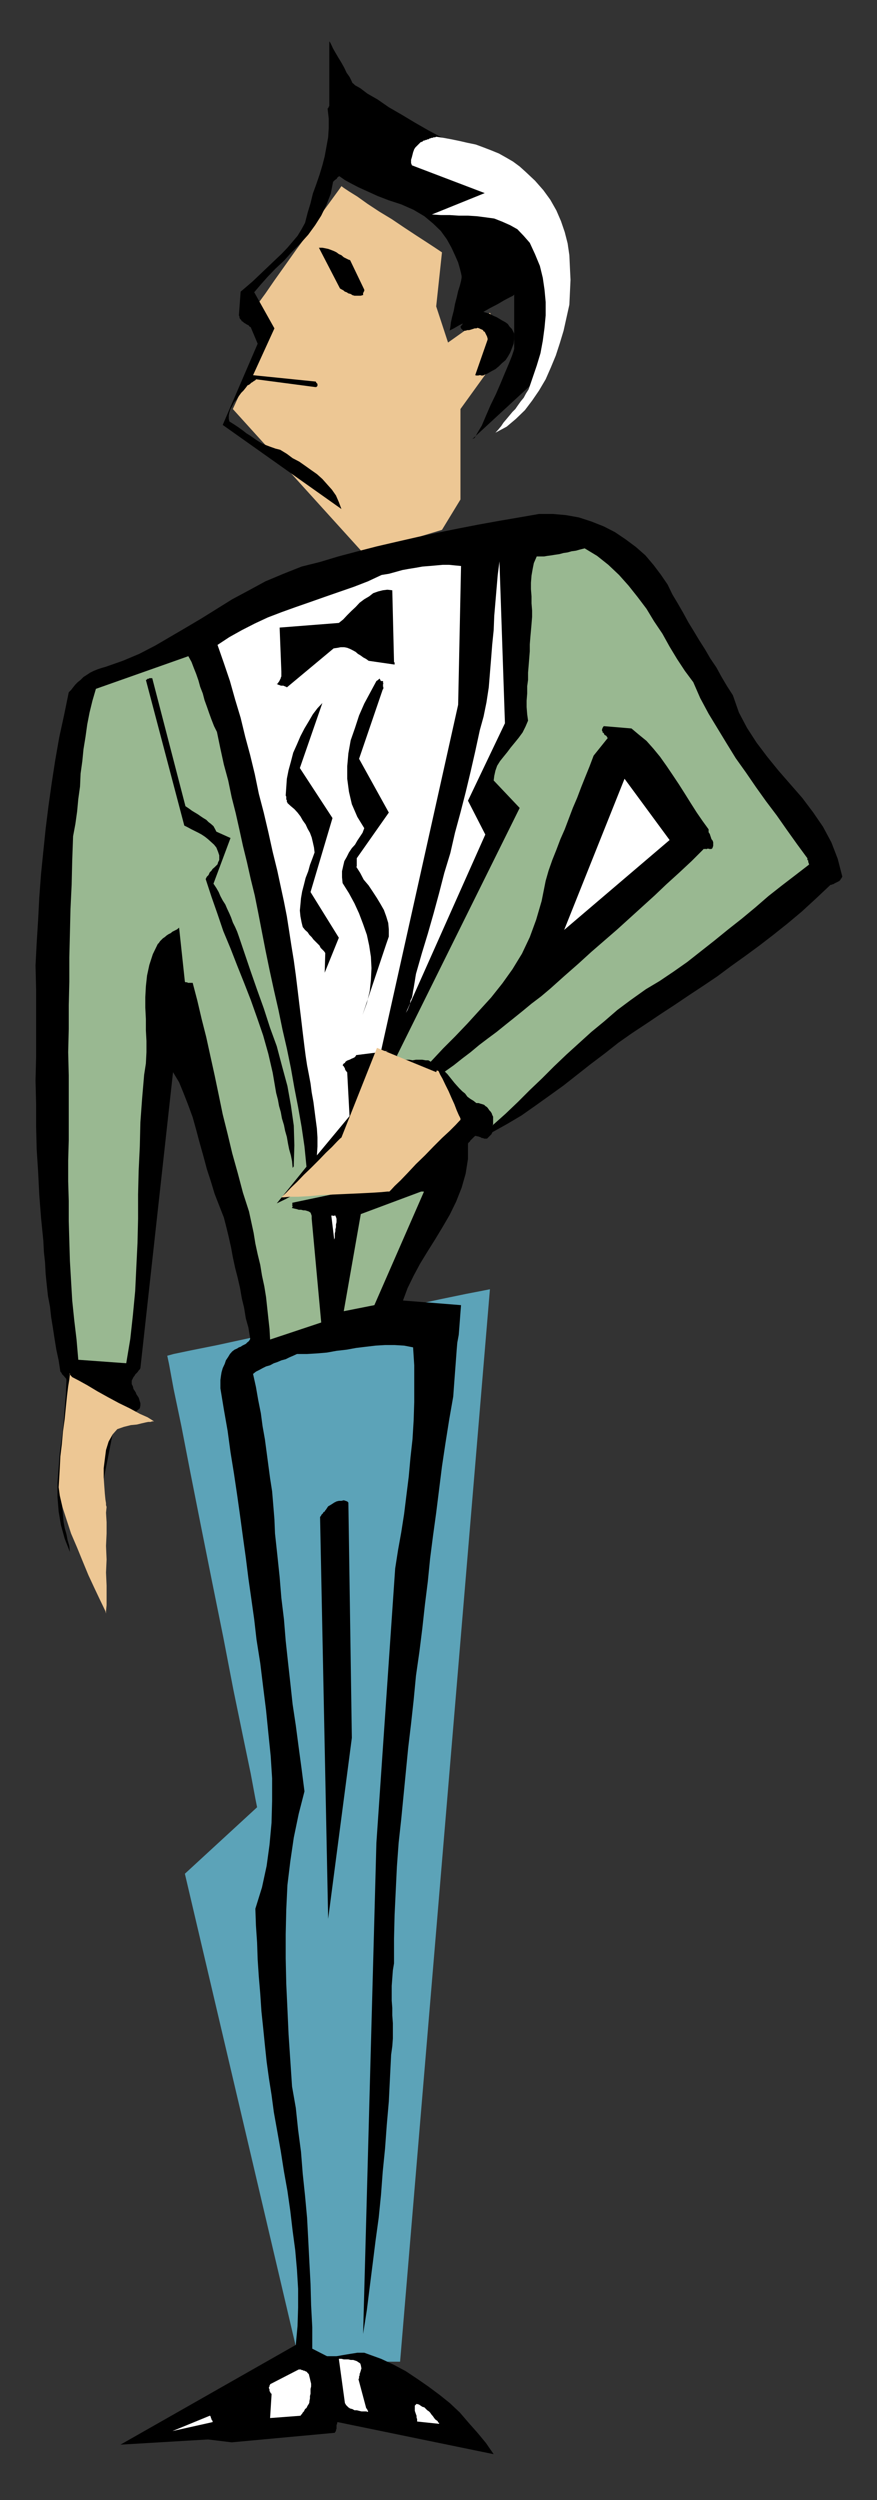 <?xml version="1.0" encoding="UTF-8" standalone="no"?>
<svg
   xmlns:dc="http://purl.org/dc/elements/1.1/"
   xmlns:cc="http://creativecommons.org/ns#"
   xmlns:rdf="http://www.w3.org/1999/02/22-rdf-syntax-ns#"
   xmlns:svg="http://www.w3.org/2000/svg"
   xmlns="http://www.w3.org/2000/svg"
   xmlns:sodipodi="http://sodipodi.sourceforge.net/DTD/sodipodi-0.dtd"
   xmlns:inkscape="http://www.inkscape.org/namespaces/inkscape"
   version="1.0"
   width="129.808mm"
   height="369.767mm"
   id="svg57"
   sodipodi:docname="CCM00315.wmf">
  <rect width="100%" height="100%" fill="#333333" stroke="none"/>
  <sodipodi:namedview
     pagecolor="#ffffff"
     bordercolor="#666666"
     borderopacity="1"
     objecttolerance="10"
     gridtolerance="10"
     guidetolerance="10"
     inkscape:pageopacity="0"
     inkscape:pageshadow="2"
     inkscape:window-width="640"
     inkscape:window-height="480"
     id="namedview59" />
  <defs
     id="defs3">
    <pattern
       id="WMFhbasepattern"
       patternUnits="userSpaceOnUse"
       width="6"
       height="6"
       x="0"
       y="0" />
  </defs>
  <path
     style="fill:#000000;fill-rule:evenodd;fill-opacity:1;stroke:none;"
     d="  M 264.216,245.447   L 304.292,208.445   L 317.867,137.832   L 316.897,136.862   L 314.796,134.115   L 311.564,129.753   L 307.524,124.582   L 302.676,118.603   L 297.344,112.302   L 291.688,105.677   L 285.708,99.375   L 279.729,93.719   L 274.073,89.033   L 268.74,85.802   L 264.216,83.701   L 259.529,82.408   L 253.55,80.146   L 246.925,76.753   L 239.653,72.875   L 232.057,68.512   L 224.785,64.149   L 217.513,59.948   L 211.211,55.585   L 205.555,52.354   L 201.515,49.283   L 198.606,47.668   L 197.637,46.698   L 197.152,46.375   L 196.505,44.921   L 195.536,42.982   L 193.92,40.719   L 192.627,37.972   L 191.011,35.064   L 189.233,32.155   L 187.617,29.408   L 186.325,27.146   L 185.355,25.046   L 184.709,23.753   L 184.224,23.107   L 184.224,24.722   L 184.224,28.439   L 184.224,34.418   L 184.224,41.689   L 184.224,49.93   L 184.224,58.655   L 184.224,67.542   L 184.224,75.783   L 184.224,83.055   L 184.224,89.033   L 184.224,92.75   L 184.224,94.042   L 184.709,94.366   L 185.355,95.012   L 186.325,95.981   L 187.941,97.436   L 190.203,98.728   L 192.95,100.667   L 196.505,102.606   L 200.545,104.707   L 205.555,106.969   L 211.211,109.555   L 217.513,111.978   L 224.462,114.241   L 231.411,117.311   L 237.39,120.865   L 242.238,124.905   L 246.601,129.106   L 249.995,133.792   L 252.581,138.478   L 254.52,142.679   L 256.297,146.719   L 257.267,150.112   L 257.913,152.698   L 258.237,154.314   L 258.237,154.637   L 258.237,155.283   L 257.913,157.061   L 257.267,159.646   L 256.297,162.716   L 255.489,166.271   L 254.52,169.987   L 253.873,173.542   L 252.904,177.259   L 252.257,180.167   L 251.934,182.914   L 251.611,184.53   L 251.288,184.853   L 251.934,184.53   L 253.873,183.56   L 256.944,181.783   L 260.822,179.844   L 264.862,177.582   L 269.548,174.835   L 274.073,172.249   L 278.436,169.987   L 281.992,167.887   L 285.062,166.271   L 287.001,165.301   L 287.648,164.655   L 287.648,195.033   L 287.324,196.164   L 286.355,199.073   L 284.739,203.112   L 282.476,208.445   L 280.052,214.262   L 277.467,220.24   L 274.396,226.542   L 271.811,232.521   L 269.548,237.853   L 267.125,241.893   L 265.509,244.801   L 264.216,245.447   L 264.216,245.447  z "
     id="path5" />
  <path
     style="fill:#edc794;fill-rule:evenodd;fill-opacity:1;stroke:none;"
     d="  M 203.454,309.435   L 130.249,228.643   L 147.217,191.478   L 147.217,191.478   L 146.894,190.509   L 146.248,189.216   L 145.601,187.438   L 144.47,185.499   L 143.824,183.237   L 142.854,181.137   L 142.208,179.198   L 141.561,177.582   L 141.238,176.289   L 140.915,175.158   L 140.592,174.835   L 141.561,173.542   L 144.147,169.987   L 148.51,164.009   L 153.52,156.737   L 159.499,148.335   L 165.801,139.448   L 172.104,130.884   L 177.598,122.481   L 182.931,115.21   L 187.294,109.231   L 189.88,105.677   L 191.011,104.061   L 192.304,105.03   L 195.213,106.969   L 199.899,109.878   L 205.555,113.917   L 212.181,118.28   L 219.129,122.481   L 226.078,127.167   L 232.704,131.53   L 238.683,135.408   L 243.369,138.478   L 246.278,140.417   L 247.248,141.064   L 244.016,171.28   L 250.641,191.478   L 274.073,174.835   L 284.416,191.478   L 257.59,228.643   L 257.59,279.219   L 247.248,296.185   L 203.454,309.435   L 203.454,309.435  z "
     id="path7" />
  <path
     style="fill:#5ca3b8;fill-rule:evenodd;fill-opacity:1;stroke:none;"
     d="  M 166.771,1317.078   L 103.424,1047.393   L 143.824,1010.229   L 142.854,1005.381   L 140.269,991.485   L 135.905,970.479   L 130.573,944.625   L 124.917,915.217   L 118.614,884.031   L 112.312,852.522   L 106.494,823.113   L 101.485,797.26   L 97.121,776.415   L 94.536,762.358   L 93.566,757.833   L 97.121,756.864   L 107.141,754.763   L 121.685,751.855   L 140.269,747.815   L 161.438,743.614   L 183.901,739.251   L 206.201,734.565   L 227.371,730.364   L 245.955,726.324   L 260.822,723.254   L 270.841,721.315   L 274.073,720.669   L 223.816,1320.149   L 222.685,1320.149   L 219.453,1320.149   L 214.443,1320.149   L 208.464,1319.825   L 201.515,1319.825   L 194.243,1319.825   L 186.971,1319.502   L 180.345,1319.179   L 174.689,1318.856   L 170.003,1318.533   L 167.417,1317.886   L 166.771,1317.078   L 166.771,1317.078  z "
     id="path9" />
  <path
     style="fill:#000000;fill-rule:evenodd;fill-opacity:1;stroke:none;"
     d="  M 471.225,490.087   L 468.639,480.069   L 465.084,470.858   L 460.398,462.133   L 454.742,453.892   L 448.763,445.974   L 442.137,438.38   L 435.512,430.785   L 429.209,423.029   L 423.23,415.112   L 417.897,406.871   L 413.372,398.307   L 409.979,388.612   L 406.747,383.603   L 403.676,378.432   L 400.768,373.1   L 397.374,368.09   L 394.465,363.081   L 391.072,357.749   L 388.163,352.901   L 385.092,347.892   L 382.184,342.56   L 379.113,337.228   L 376.204,332.38   L 373.457,326.725   L 369.579,321.069   L 365.539,315.737   L 361.014,310.405   L 355.681,305.719   L 350.025,301.517   L 344.046,297.478   L 337.744,294.246   L 330.795,291.499   L 323.846,289.237   L 316.574,287.944   L 309.302,287.298   L 301.545,287.298   L 290.395,289.237   L 279.083,291.176   L 267.448,293.277   L 255.813,295.539   L 244.662,297.801   L 233.35,300.225   L 222.038,302.81   L 210.888,305.395   L 200.222,308.142   L 189.233,311.051   L 179.053,314.121   L 168.71,316.706   L 158.529,320.746   L 148.51,324.947   L 139.299,329.956   L 129.926,334.965   L 121.361,340.298   L 112.797,345.63   L 104.07,350.801   L 95.505,355.81   L 86.941,360.819   L 77.891,365.505   L 68.68,369.383   L 58.984,372.776   L 56.722,373.423   L 54.782,374.069   L 52.358,375.039   L 50.419,376.008   L 48.48,377.301   L 46.702,378.432   L 45.086,380.048   L 43.47,381.34   L 42.178,382.633   L 40.885,384.249   L 39.754,385.703   L 38.461,386.996   L 35.875,399.599   L 33.128,412.203   L 30.866,425.13   L 28.926,437.733   L 27.149,450.337   L 25.533,463.264   L 24.24,475.868   L 22.947,488.633   L 21.978,501.56   L 21.331,514.163   L 20.523,527.09   L 19.877,539.694   L 20.2,552.943   L 20.2,565.87   L 20.2,578.797   L 20.2,591.078   L 19.877,604.004   L 20.2,616.931   L 20.2,629.535   L 20.523,642.462   L 21.331,655.065   L 21.978,667.992   L 22.947,680.596   L 24.24,693.522   L 24.563,699.824   L 25.21,705.803   L 25.533,712.105   L 26.179,718.406   L 26.826,724.385   L 27.957,730.364   L 28.603,736.181   L 29.573,742.159   L 30.542,748.461   L 31.512,754.44   L 32.805,760.418   L 33.774,766.72   L 34.098,767.043   L 34.582,767.69   L 34.582,768.013   L 34.906,768.336   L 35.229,768.659   L 35.552,768.982   L 35.875,769.306   L 36.198,769.79   L 36.522,770.114   L 36.845,770.437   L 37.168,771.083   L 37.168,771.729   L 36.845,779.324   L 36.198,787.242   L 35.552,795.644   L 34.582,803.885   L 33.451,812.126   L 32.805,820.366   L 32.158,828.769   L 32.158,836.687   L 32.805,844.927   L 34.098,852.522   L 36.198,860.116   L 39.107,867.549   L 38.784,864.156   L 37.814,860.924   L 37.168,857.531   L 36.198,854.138   L 35.552,850.583   L 35.229,846.866   L 34.906,843.312   L 34.906,839.595   L 35.229,836.363   L 36.198,832.97   L 37.814,829.738   L 39.754,826.668   L 40.885,827.315   L 41.531,828.446   L 41.854,829.415   L 41.854,830.385   L 41.854,831.677   L 41.854,832.97   L 41.531,834.263   L 41.531,835.717   L 41.208,837.01   L 41.208,838.302   L 41.531,839.272   L 41.531,840.565   L 48.48,784.01   L 49.45,783.687   L 50.419,783.364   L 51.389,783.687   L 52.358,783.687   L 53.328,784.01   L 54.459,784.333   L 55.429,784.656   L 56.398,785.303   L 57.045,785.949   L 57.691,786.595   L 58.661,787.242   L 58.984,787.888   L 58.014,792.574   L 56.722,797.26   L 55.752,802.269   L 54.782,806.793   L 53.651,811.802   L 52.682,816.812   L 51.712,821.821   L 51.066,826.668   L 50.419,832.001   L 50.096,837.01   L 50.096,842.342   L 49.773,847.998   L 48.803,848.967   L 47.834,849.937   L 47.026,850.583   L 46.702,850.906   L 46.702,850.906   L 46.702,851.229   L 47.026,851.229   L 47.51,851.552   L 48.157,851.876   L 49.126,852.522   L 49.773,853.168   L 50.742,854.622   L 49.45,870.135   L 63.347,799.845   L 78.214,787.242   L 78.538,785.626   L 78.538,784.333   L 78.214,783.364   L 77.891,782.232   L 77.568,781.263   L 76.922,780.293   L 76.275,779.324   L 75.952,778.354   L 75.306,777.385   L 74.659,776.415   L 74.336,774.961   L 73.69,773.668   L 73.69,772.699   L 73.69,771.729   L 74.013,771.083   L 74.336,770.437   L 74.659,769.79   L 75.306,768.982   L 75.629,768.336   L 76.275,767.69   L 76.922,767.043   L 77.568,766.074   L 78.214,765.428   L 78.538,764.781   L 96.798,599.318   L 100.192,604.974   L 102.777,611.276   L 105.363,617.901   L 107.787,624.526   L 109.726,631.474   L 111.665,638.745   L 113.766,646.178   L 115.705,653.449   L 117.968,660.397   L 120.069,667.346   L 122.654,673.971   L 125.24,680.596   L 126.694,686.251   L 127.987,691.583   L 129.28,697.4   L 130.249,702.733   L 131.542,708.711   L 132.997,714.367   L 134.289,720.022   L 135.259,725.678   L 136.552,731.01   L 137.521,736.989   L 138.976,742.159   L 139.945,748.138   L 139.945,748.461   L 139.622,749.108   L 138.976,749.915   L 138.491,750.239   L 138.168,750.562   L 137.521,751.208   L 136.875,751.531   L 136.229,751.855   L 135.582,752.178   L 134.613,752.824   L 133.643,753.147   L 132.673,753.794   L 131.219,754.44   L 129.926,755.409   L 128.633,756.864   L 127.664,758.479   L 126.371,760.418   L 125.725,762.358   L 124.593,764.781   L 123.947,767.043   L 123.624,768.982   L 123.301,771.406   L 123.301,773.668   L 123.301,776.092   L 125.24,787.888   L 127.341,799.845   L 128.957,811.802   L 130.896,823.76   L 132.673,835.717   L 134.289,847.19   L 135.905,859.147   L 137.521,870.781   L 138.976,882.415   L 140.592,893.726   L 142.208,905.199   L 143.501,916.51   L 145.601,929.759   L 147.217,943.009   L 148.833,955.936   L 150.126,968.863   L 151.419,981.467   L 152.227,994.07   L 152.227,1006.674   L 151.904,1018.954   L 150.773,1031.235   L 149.157,1043.031   L 146.571,1054.988   L 142.854,1066.945   L 143.177,1076.317   L 143.824,1085.851   L 144.147,1095.384   L 144.793,1105.079   L 145.601,1114.613   L 146.248,1124.308   L 147.217,1133.518   L 148.187,1143.213   L 149.157,1152.423   L 150.449,1161.795   L 151.904,1171.006   L 153.197,1180.701   L 155.136,1191.527   L 157.075,1202.515   L 158.853,1213.826   L 160.792,1224.652   L 162.408,1235.963   L 163.701,1246.951   L 165.155,1257.777   L 166.125,1268.765   L 166.771,1279.429   L 166.771,1289.932   L 166.448,1300.274   L 165.478,1310.777   L 67.387,1366.523   L 116.352,1363.615   L 129.603,1365.231   L 187.294,1359.898   L 187.617,1359.252   L 187.941,1358.929   L 187.941,1358.606   L 187.941,1358.283   L 188.264,1357.636   L 188.264,1357.313   L 188.264,1356.505   L 188.264,1355.859   L 188.264,1355.536   L 188.587,1354.889   L 188.587,1354.243   L 188.91,1353.92   L 276.174,1371.856   L 271.811,1365.554   L 267.125,1359.898   L 262.115,1354.243   L 257.267,1348.588   L 251.611,1343.255   L 245.955,1338.731   L 239.653,1334.045   L 233.35,1329.682   L 227.048,1325.481   L 220.099,1321.764   L 213.15,1318.533   L 205.555,1315.786   L 203.777,1315.139   L 201.838,1315.139   L 199.899,1315.139   L 197.96,1315.463   L 195.859,1315.786   L 193.92,1316.109   L 191.981,1316.432   L 190.203,1316.755   L 188.264,1317.078   L 186.648,1317.078   L 185.032,1317.078   L 182.931,1317.078   L 174.689,1312.877   L 174.689,1300.92   L 174.043,1288.639   L 173.72,1276.682   L 173.073,1264.402   L 172.427,1251.798   L 171.781,1239.679   L 170.649,1227.399   L 169.357,1215.118   L 168.387,1202.838   L 166.771,1190.557   L 165.478,1178.277   L 163.377,1166.32   L 162.408,1151.777   L 161.438,1137.235   L 160.792,1123.015   L 160.145,1109.119   L 159.822,1094.738   L 159.822,1081.165   L 160.145,1067.268   L 160.792,1053.695   L 162.408,1040.445   L 164.347,1027.195   L 167.094,1013.945   L 170.326,1001.342   L 168.71,988.738   L 167.094,976.781   L 165.478,964.5   L 163.701,952.705   L 162.408,940.747   L 161.115,929.113   L 159.822,917.156   L 158.853,905.199   L 157.398,893.241   L 156.429,881.446   L 155.136,869.165   L 153.843,857.208   L 153.52,849.29   L 152.873,841.373   L 152.227,833.616   L 151.096,826.345   L 150.126,819.074   L 149.157,811.802   L 148.187,804.531   L 146.894,797.26   L 145.925,789.989   L 144.47,782.717   L 143.177,775.284   L 141.561,768.013   L 143.177,766.72   L 145.117,765.751   L 146.894,764.781   L 148.833,763.812   L 151.096,763.165   L 153.197,762.034   L 155.136,761.388   L 157.398,760.418   L 159.822,759.772   L 161.761,758.803   L 164.024,757.833   L 166.125,756.864   L 171.781,756.864   L 177.275,756.54   L 182.931,756.056   L 188.264,755.086   L 193.92,754.44   L 199.253,753.47   L 204.585,752.824   L 210.08,752.178   L 215.413,751.855   L 220.745,751.855   L 226.078,752.178   L 231.088,753.147   L 231.734,763.165   L 231.734,773.345   L 231.734,783.687   L 231.411,793.867   L 230.765,804.531   L 229.633,814.711   L 228.664,825.376   L 227.371,835.717   L 226.078,846.22   L 224.462,856.562   L 222.685,866.418   L 221.069,876.76   L 210.565,1030.104   L 203.131,1304.636   L 205.232,1291.225   L 206.848,1278.298   L 208.464,1265.533   L 210.08,1252.606   L 211.857,1239.679   L 213.15,1226.753   L 214.12,1213.826   L 215.413,1200.899   L 216.382,1187.649   L 217.513,1174.722   L 218.16,1161.472   L 218.806,1148.545   L 219.453,1143.859   L 219.776,1139.497   L 219.776,1135.295   L 219.776,1130.933   L 219.453,1126.57   L 219.453,1122.369   L 219.129,1118.329   L 219.129,1113.966   L 219.129,1110.088   L 219.453,1105.725   L 219.776,1101.363   L 220.422,1097.485   L 220.422,1083.588   L 220.745,1070.338   L 221.392,1056.765   L 222.038,1043.354   L 223.008,1030.104   L 224.462,1016.854   L 225.755,1003.604   L 227.048,990.354   L 228.341,977.104   L 229.957,963.531   L 231.411,950.281   L 232.704,936.708   L 234.643,923.134   L 236.259,910.208   L 237.713,896.958   L 239.329,884.031   L 240.622,871.104   L 242.238,858.501   L 244.016,845.574   L 245.632,832.647   L 247.248,819.72   L 249.187,806.793   L 251.288,793.543   L 253.55,780.617   L 253.873,776.092   L 254.197,771.729   L 254.52,767.367   L 254.843,763.165   L 255.166,758.803   L 255.489,754.44   L 255.813,750.562   L 256.621,746.199   L 256.944,742.159   L 257.267,737.958   L 257.59,733.595   L 257.913,729.556   L 225.432,726.97   L 228.017,720.022   L 231.411,713.074   L 234.966,706.449   L 239.006,699.824   L 243.369,692.876   L 247.571,685.928   L 251.611,678.98   L 255.166,671.708   L 258.237,663.952   L 260.499,656.035   L 261.792,647.794   L 261.792,639.23   L 262.115,638.745   L 262.438,638.422   L 262.923,638.099   L 262.923,637.776   L 263.246,637.452   L 263.569,637.129   L 263.892,636.806   L 264.216,636.483   L 264.539,636.16   L 264.862,635.837   L 265.185,635.513   L 265.509,635.19   L 266.155,634.867   L 266.801,635.19   L 267.448,635.19   L 268.094,635.513   L 268.417,635.513   L 269.064,635.837   L 269.548,636.16   L 270.195,636.16   L 270.841,636.483   L 271.164,636.483   L 271.811,636.483   L 272.457,636.483   L 272.78,636.16   L 273.104,635.837   L 273.104,635.837   L 273.427,635.513   L 273.75,635.19   L 274.073,634.867   L 274.396,634.544   L 274.72,634.221   L 275.043,633.898   L 275.043,633.574   L 275.366,633.251   L 275.366,632.928   L 283.769,628.242   L 291.688,623.556   L 299.283,618.224   L 307.201,612.568   L 315.281,606.751   L 322.876,600.773   L 330.472,594.794   L 338.39,588.815   L 345.985,582.837   L 353.58,577.504   L 361.66,572.172   L 369.579,566.84   L 377.497,561.669   L 385.416,556.337   L 393.496,551.004   L 401.414,545.672   L 409.009,540.017   L 416.928,534.361   L 424.846,528.544   L 432.603,522.566   L 440.521,516.264   L 448.439,509.639   L 456.358,502.367   L 464.599,494.611   L 465.084,494.611   L 465.731,494.288   L 466.054,494.288   L 466.7,493.965   L 467.023,493.642   L 467.347,493.642   L 467.67,493.319   L 467.993,493.319   L 468.316,492.995   L 468.639,492.995   L 468.639,492.995   L 468.963,492.672   L 469.286,492.672   L 469.609,492.349   L 469.932,492.026   L 470.255,491.703   L 470.255,491.38   L 470.579,491.056   L 470.579,491.056   L 470.902,490.733   L 470.902,490.41   L 470.902,490.41   L 470.902,490.41   L 471.225,490.087   L 471.225,490.087  z "
     id="path11" />
  <path
     style="fill:#99b891;fill-rule:evenodd;fill-opacity:1;stroke:none;"
     d="  M 451.671,479.746   L 445.854,471.828   L 440.198,463.91   L 434.542,455.831   L 428.563,447.913   L 422.907,439.996   L 417.251,431.755   L 411.595,423.837   L 406.424,415.435   L 401.414,407.194   L 396.404,398.953   L 391.718,390.228   L 387.84,381.34   L 383.153,375.039   L 378.79,368.414   L 374.588,361.465   L 370.548,354.194   L 365.862,347.246   L 361.66,340.298   L 356.651,333.673   L 351.641,327.371   L 346.308,321.392   L 340.329,315.737   L 334.027,310.728   L 327.078,306.527   L 324.492,307.173   L 322.23,307.819   L 319.806,308.142   L 317.544,308.789   L 315.281,309.112   L 312.857,309.758   L 310.595,310.081   L 308.656,310.405   L 306.232,310.728   L 304.292,311.051   L 302.353,311.051   L 300.252,311.051   L 298.636,314.767   L 297.99,317.999   L 297.344,321.716   L 297.02,325.755   L 297.02,329.31   L 297.344,333.35   L 297.344,337.228   L 297.667,341.267   L 297.667,344.822   L 297.344,348.862   L 297.02,352.578   L 296.697,356.133   L 296.374,360.173   L 296.374,364.051   L 296.051,368.09   L 295.728,372.13   L 295.404,376.008   L 295.404,380.048   L 294.92,383.603   L 294.92,387.642   L 294.596,391.682   L 294.596,395.237   L 294.92,399.276   L 295.404,402.831   L 293.95,406.224   L 292.334,409.456   L 290.072,412.526   L 287.971,415.112   L 285.708,417.859   L 283.769,420.444   L 281.668,423.029   L 279.729,425.453   L 278.113,428.038   L 277.144,430.785   L 276.497,433.694   L 276.174,436.279   L 290.718,451.63   L 222.038,590.108   L 223.008,591.078   L 224.462,591.724   L 225.755,592.047   L 227.371,592.37   L 228.987,592.37   L 230.765,592.693   L 232.704,592.37   L 234.32,592.37   L 236.259,592.37   L 238.037,592.693   L 239.653,592.693   L 240.945,593.501   L 247.894,586.068   L 254.52,579.443   L 261.469,572.172   L 268.094,564.901   L 274.72,557.629   L 281.022,549.712   L 286.678,541.794   L 292.011,533.069   L 296.374,523.858   L 299.929,514.163   L 303,503.66   L 305.262,492.349   L 306.878,486.694   L 308.979,480.715   L 311.241,475.06   L 313.504,469.081   L 315.928,463.587   L 318.19,457.608   L 320.452,451.63   L 322.876,445.974   L 325.139,439.996   L 327.401,434.34   L 329.825,428.362   L 332.088,422.383   L 340.006,412.526   L 339.683,412.203   L 339.36,411.557   L 339.036,411.234   L 338.39,410.91   L 338.067,410.587   L 337.744,409.779   L 337.097,409.456   L 337.097,408.81   L 336.774,408.487   L 336.774,407.84   L 337.097,406.871   L 337.744,405.901   L 353.257,407.194   L 357.297,410.587   L 361.66,414.142   L 365.539,418.505   L 369.256,423.029   L 372.811,428.038   L 376.204,433.048   L 379.76,438.38   L 383.153,443.712   L 386.385,448.883   L 389.779,454.215   L 393.011,458.901   L 396.404,463.587   L 396.404,465.203   L 397.051,466.172   L 397.374,467.142   L 397.697,468.111   L 398.02,469.081   L 398.667,469.889   L 398.99,470.858   L 398.99,471.505   L 398.99,472.151   L 398.99,472.797   L 398.667,473.767   L 398.344,474.413   L 398.02,474.413   L 397.697,474.736   L 397.374,474.413   L 397.051,474.736   L 396.728,474.413   L 396.404,474.413   L 395.758,474.413   L 395.435,474.413   L 395.112,474.736   L 394.465,474.413   L 394.142,474.736   L 393.819,474.413   L 386.87,481.361   L 379.76,487.986   L 372.811,494.288   L 366.185,500.59   L 359.236,506.892   L 352.288,513.194   L 345.339,519.495   L 338.067,525.797   L 330.795,532.099   L 323.523,538.724   L 315.604,545.672   L 307.848,552.62   L 302.676,556.983   L 297.344,561.023   L 292.657,564.901   L 287.648,568.94   L 282.8,572.818   L 277.79,576.858   L 272.78,580.575   L 268.094,584.129   L 263.246,588.169   L 258.56,591.724   L 253.873,595.44   L 248.864,598.995   L 250.318,600.449   L 251.611,602.065   L 252.904,603.681   L 254.197,605.297   L 255.489,606.751   L 256.944,608.367   L 258.56,609.983   L 260.176,611.276   L 261.469,613.053   L 263.246,614.346   L 264.862,615.315   L 266.478,616.608   L 267.771,616.608   L 268.74,616.931   L 269.872,617.254   L 270.841,617.577   L 271.488,618.224   L 272.457,618.87   L 273.104,619.678   L 273.75,620.648   L 274.396,621.294   L 275.043,622.263   L 275.366,623.233   L 275.851,624.202   L 275.851,624.526   L 275.851,624.849   L 275.851,625.172   L 275.851,625.495   L 275.851,625.98   L 275.851,626.303   L 275.851,626.626   L 275.851,626.949   L 275.851,627.596   L 275.851,627.919   L 275.851,628.565   L 275.366,629.212   L 282.8,622.587   L 289.748,615.962   L 296.374,609.337   L 303.323,602.712   L 309.948,596.087   L 316.897,589.462   L 323.846,583.16   L 330.795,576.858   L 338.067,570.879   L 345.339,564.578   L 352.934,558.922   L 361.337,552.943   L 368.932,548.419   L 376.851,543.087   L 384.446,537.755   L 392.041,531.776   L 399.636,525.797   L 407.393,519.495   L 414.988,513.517   L 422.584,507.215   L 429.856,500.913   L 437.451,494.935   L 445.046,489.117   L 452.803,483.139   L 452.479,483.139   L 452.479,483.139   L 452.479,482.816   L 452.479,482.492   L 452.156,482.008   L 452.156,481.361   L 452.156,481.038   L 451.671,480.715   L 451.671,480.392   L 451.671,480.069   L 451.671,480.069   L 451.671,479.746   L 451.671,479.746  z "
     id="path13" />
  <path
     style="fill:#ffffff;fill-rule:evenodd;fill-opacity:1;stroke:none;"
     d="  M 374.588,469.566   L 349.379,435.31   L 315.604,519.819   L 374.588,469.566   L 374.588,469.566  z "
     id="path15" />
  <path
     style="fill:#ffffff;fill-rule:evenodd;fill-opacity:1;stroke:none;"
     d="  M 318.513,170.31   L 318.836,163.362   L 319.16,156.414   L 318.836,149.789   L 318.513,142.679   L 317.544,136.054   L 315.928,129.753   L 313.827,123.612   L 311.241,117.634   L 307.848,111.655   L 303.969,106.323   L 299.283,100.991   L 293.95,95.981   L 290.718,93.073   L 287.001,90.326   L 283.123,88.064   L 279.083,85.802   L 274.72,84.024   L 270.518,82.408   L 266.155,80.792   L 261.469,79.823   L 257.267,78.853   L 252.581,77.884   L 248.217,77.076   L 244.016,76.43   L 243.369,76.753   L 242.561,76.753   L 241.915,77.076   L 241.269,77.076   L 240.622,77.399   L 240.299,77.399   L 239.653,77.884   L 239.006,77.884   L 238.683,78.207   L 238.037,78.207   L 237.713,78.53   L 237.067,78.53   L 236.259,79.177   L 235.289,79.5   L 234.32,80.469   L 233.35,81.439   L 232.381,82.408   L 231.734,83.378   L 231.088,85.155   L 230.765,86.448   L 230.441,87.741   L 229.957,89.356   L 229.957,91.134   L 230.441,92.427   L 271.164,107.939   L 241.592,119.896   L 246.601,120.219   L 251.611,120.219   L 256.621,120.542   L 261.792,120.542   L 266.801,120.865   L 271.811,121.512   L 276.497,122.158   L 281.022,123.936   L 285.385,125.875   L 289.425,128.137   L 292.98,131.853   L 296.374,135.731   L 299.283,142.033   L 302.03,148.658   L 303.646,155.283   L 304.616,161.908   L 305.262,168.856   L 305.262,176.289   L 304.616,183.237   L 303.646,190.509   L 302.353,197.457   L 300.252,204.405   L 297.99,211.03   L 295.728,217.655   L 294.273,219.917   L 292.98,222.341   L 291.364,224.28   L 289.748,226.542   L 288.294,228.643   L 286.678,230.258   L 285.062,232.197   L 283.446,234.137   L 281.668,236.237   L 280.376,238.176   L 278.76,240.115   L 277.144,241.893   L 283.446,238.499   L 288.617,234.137   L 293.627,229.289   L 297.667,223.957   L 301.545,218.301   L 305.262,211.999   L 308.171,205.374   L 310.918,198.749   L 313.18,191.801   L 315.281,184.853   L 316.897,177.582   L 318.513,170.31   L 318.513,170.31  z "
     id="path17" />
  <path
     style="fill:#ffffff;fill-rule:evenodd;fill-opacity:1;stroke:none;"
     d="  M 243.693,1352.627   L 242.885,1351.658   L 242.238,1350.688   L 241.269,1349.557   L 240.622,1348.588   L 239.976,1347.941   L 239.006,1347.295   L 238.36,1346.649   L 237.39,1345.679   L 236.259,1345.356   L 235.289,1344.709   L 234.32,1344.063   L 233.027,1343.74   L 232.704,1344.063   L 232.057,1344.709   L 232.057,1345.356   L 232.057,1346.002   L 232.057,1346.649   L 232.057,1347.618   L 232.381,1348.588   L 232.704,1349.557   L 233.027,1350.365   L 233.027,1351.334   L 233.35,1352.304   L 233.35,1353.597   L 245.632,1354.889   L 245.632,1354.566   L 245.632,1354.566   L 245.632,1354.243   L 245.309,1354.243   L 244.985,1353.92   L 244.985,1353.597   L 244.662,1353.274   L 244.339,1352.95   L 244.016,1352.95   L 244.016,1352.627   L 244.016,1352.627   L 243.693,1352.627   L 243.693,1352.627  z "
     id="path19" />
  <path
     style="fill:#ffffff;fill-rule:evenodd;fill-opacity:1;stroke:none;"
     d="  M 282.476,404.285   L 279.406,313.798   L 278.436,321.392   L 277.79,328.987   L 277.144,336.581   L 276.497,344.176   L 276.174,352.255   L 275.366,360.173   L 274.72,368.414   L 274.073,376.331   L 273.427,384.249   L 272.134,392.651   L 270.518,400.569   L 268.417,408.163   L 265.832,420.121   L 263.246,431.432   L 260.499,442.904   L 257.59,454.215   L 254.52,465.526   L 251.934,476.837   L 248.541,487.986   L 245.632,499.297   L 242.561,510.608   L 239.329,521.919   L 235.936,533.069   L 232.704,544.38   L 232.381,546.319   L 232.057,548.419   L 231.734,550.358   L 231.411,552.297   L 231.088,553.913   L 230.765,556.014   L 230.441,557.629   L 229.633,559.245   L 229.31,561.346   L 228.664,562.962   L 228.017,564.578   L 227.048,566.193   L 271.488,466.496   L 261.792,447.59   L 282.476,404.285   L 282.476,404.285  z "
     id="path21" />
  <path
     style="fill:#000000;fill-rule:evenodd;fill-opacity:1;stroke:none;"
     d="  M 287.648,186.469   L 287.001,185.176   L 286.355,183.884   L 285.062,182.591   L 284.092,181.137   L 282.8,180.167   L 281.022,179.198   L 279.406,178.228   L 277.79,177.259   L 276.174,176.612   L 274.073,175.481   L 272.134,174.835   L 269.872,174.189   L 268.74,174.835   L 267.448,175.158   L 266.478,175.481   L 265.185,175.966   L 264.216,176.289   L 262.923,176.935   L 261.792,177.582   L 260.822,178.228   L 260.176,179.198   L 259.206,180.167   L 258.56,181.46   L 257.59,182.591   L 257.913,183.56   L 258.56,184.207   L 259.206,184.853   L 259.853,184.853   L 260.499,184.853   L 261.469,184.53   L 262.438,184.53   L 263.569,184.207   L 264.539,183.884   L 265.509,183.56   L 266.478,183.56   L 267.125,183.237   L 268.094,183.56   L 268.74,183.884   L 269.548,184.207   L 270.195,184.53   L 270.518,185.176   L 271.164,185.499   L 271.488,186.146   L 271.811,186.792   L 272.134,187.438   L 272.457,188.085   L 272.78,189.216   L 272.78,189.862   L 265.832,209.737   L 266.155,209.737   L 266.478,210.06   L 266.801,209.737   L 267.448,210.06   L 267.771,209.737   L 268.094,209.737   L 268.417,209.737   L 269.064,209.737   L 269.548,210.06   L 269.872,209.737   L 270.195,210.06   L 270.518,209.737   L 272.78,208.768   L 274.72,207.637   L 277.144,206.344   L 279.083,204.728   L 280.699,203.112   L 282.8,201.335   L 284.092,199.396   L 285.385,197.134   L 286.355,194.71   L 287.324,192.124   L 287.648,189.539   L 287.648,186.469   L 287.648,186.469  z "
     id="path23" />
  <path
     style="fill:#99b891;fill-rule:evenodd;fill-opacity:1;stroke:none;"
     d="  M 257.267,624.526   L 248.217,610.952   L 216.059,602.065   L 217.837,604.327   L 218.483,607.074   L 219.129,609.66   L 219.453,612.245   L 219.129,615.315   L 218.806,617.901   L 217.837,620.648   L 216.705,623.233   L 215.736,625.495   L 214.12,627.919   L 212.504,629.858   L 210.565,631.797   L 205.555,636.16   L 200.869,640.199   L 196.182,644.401   L 191.657,648.44   L 186.971,652.48   L 182.285,656.035   L 177.598,659.428   L 173.397,662.66   L 168.71,665.407   L 164.024,667.992   L 159.822,670.254   L 154.813,672.678   L 171.457,652.157   L 170.326,640.846   L 168.71,629.858   L 166.771,618.87   L 164.67,608.044   L 162.731,597.056   L 160.469,586.068   L 158.045,575.565   L 155.782,564.578   L 153.197,553.267   L 150.773,542.117   L 148.51,531.13   L 146.248,519.495   L 144.47,510.285   L 142.531,500.59   L 140.269,491.38   L 138.168,482.008   L 135.905,472.797   L 133.966,463.91   L 131.865,454.538   L 129.603,445.651   L 127.664,436.279   L 125.24,427.392   L 123.301,418.505   L 121.361,409.133   L 119.745,405.901   L 118.291,402.185   L 116.998,398.63   L 115.705,394.913   L 114.413,391.359   L 113.443,387.642   L 111.989,383.926   L 111.019,380.371   L 109.726,376.654   L 108.433,373.423   L 107.141,370.029   L 105.363,366.798   L 53.651,385.057   L 51.712,391.682   L 50.096,398.307   L 48.803,404.932   L 47.834,411.88   L 46.702,418.828   L 46.056,425.453   L 45.086,432.401   L 44.763,439.672   L 43.794,446.621   L 43.147,453.569   L 42.178,460.517   L 40.885,467.465   L 40.4,481.038   L 40.077,494.611   L 39.43,508.184   L 39.107,521.919   L 38.784,535.169   L 38.784,548.742   L 38.461,561.992   L 38.461,575.242   L 38.138,588.169   L 38.461,601.096   L 38.461,613.699   L 38.461,626.303   L 38.461,637.452   L 38.138,648.763   L 38.138,660.397   L 38.461,671.224   L 38.461,682.535   L 38.784,693.846   L 39.107,704.833   L 39.754,715.983   L 40.4,726.97   L 41.531,737.958   L 42.824,748.784   L 43.794,760.095   L 70.619,762.034   L 72.882,748.461   L 74.336,735.211   L 75.629,721.638   L 76.275,708.065   L 76.922,694.815   L 77.245,681.242   L 77.245,667.669   L 77.568,654.419   L 78.214,640.846   L 78.538,627.273   L 79.507,614.023   L 80.638,600.773   L 81.608,594.471   L 81.931,588.169   L 81.931,581.867   L 81.608,575.889   L 81.608,569.587   L 81.285,563.285   L 81.285,557.306   L 81.608,551.328   L 82.254,545.349   L 83.547,539.37   L 85.486,533.392   L 88.234,527.736   L 88.88,527.09   L 89.526,526.12   L 90.496,525.151   L 91.142,524.505   L 92.112,523.858   L 93.243,522.889   L 94.213,522.242   L 95.505,521.596   L 96.475,520.788   L 97.768,520.142   L 99.061,519.495   L 100.192,518.526   L 103.424,548.742   L 103.747,549.065   L 104.07,549.065   L 104.393,549.065   L 104.717,549.065   L 105.04,549.389   L 105.363,549.389   L 105.686,549.389   L 106.171,549.389   L 106.494,549.389   L 107.141,549.389   L 107.464,549.389   L 107.787,549.389   L 110.373,559.245   L 112.797,569.587   L 115.382,579.767   L 117.645,590.108   L 120.069,601.096   L 122.331,611.922   L 124.593,622.91   L 127.341,633.898   L 129.926,644.724   L 132.997,655.711   L 135.905,666.699   L 139.299,677.202   L 140.592,683.181   L 141.885,689.16   L 142.854,695.138   L 144.147,701.117   L 145.601,707.095   L 146.571,713.074   L 147.864,719.053   L 148.833,725.031   L 149.48,731.01   L 150.126,736.989   L 150.773,742.806   L 151.096,748.784   L 179.699,739.251   L 174.366,681.242   L 174.366,679.626   L 174.043,678.657   L 173.72,677.849   L 172.75,677.202   L 171.781,676.879   L 170.649,676.556   L 169.68,676.556   L 168.387,676.233   L 167.094,676.233   L 166.125,675.91   L 164.67,675.586   L 163.377,675.263   L 163.377,674.94   L 163.701,674.617   L 163.701,674.617   L 163.701,674.294   L 163.377,673.971   L 163.701,673.971   L 163.377,673.647   L 163.701,673.324   L 163.701,673.324   L 163.377,673.001   L 163.701,672.678   L 163.377,672.355   L 201.838,664.275   L 205.555,662.013   L 209.11,660.074   L 212.827,657.974   L 216.705,656.035   L 220.422,654.096   L 224.462,652.157   L 228.017,649.733   L 231.734,647.471   L 235.289,645.047   L 238.683,642.462   L 241.592,639.553   L 244.339,636.483   L 245.955,635.513   L 247.248,634.544   L 248.541,633.574   L 249.51,632.12   L 250.641,631.151   L 251.611,629.858   L 252.257,628.888   L 253.227,627.919   L 254.197,626.949   L 255.166,625.98   L 256.297,624.849   L 257.267,624.526   L 257.267,624.526  z "
     id="path25" />
  <path
     style="fill:#ffffff;fill-rule:evenodd;fill-opacity:1;stroke:none;"
     d="  M 204.909,1346.325   L 200.545,1330.005   L 200.869,1329.359   L 200.869,1328.713   L 200.869,1328.389   L 201.192,1327.743   L 201.192,1327.42   L 201.192,1326.774   L 201.515,1326.45   L 201.515,1325.804   L 201.838,1325.481   L 201.838,1324.834   L 202.161,1324.188   L 202.161,1323.703   L 201.838,1322.088   L 201.515,1321.118   L 200.545,1320.472   L 199.576,1319.825   L 198.606,1319.502   L 197.637,1319.179   L 196.182,1319.179   L 194.889,1318.856   L 193.597,1318.856   L 192.304,1318.856   L 191.011,1318.533   L 189.557,1318.533   L 192.95,1343.255   L 193.597,1344.386   L 194.243,1345.033   L 194.889,1345.679   L 195.859,1346.325   L 197.152,1346.649   L 198.283,1347.295   L 199.576,1347.295   L 200.869,1347.618   L 202.161,1347.941   L 203.454,1347.941   L 204.909,1347.941   L 205.878,1348.264   L 205.878,1347.941   L 205.878,1347.941   L 205.878,1347.941   L 205.878,1347.618   L 205.555,1347.295   L 205.555,1347.295   L 205.555,1346.972   L 205.232,1346.649   L 205.232,1346.325   L 205.232,1346.325   L 205.232,1346.325   L 204.909,1346.325   L 204.909,1346.325  z "
     id="path27" />
  <path
     style="fill:#ffffff;fill-rule:evenodd;fill-opacity:1;stroke:none;"
     d="  M 256.297,393.944   L 257.913,316.383   L 254.52,316.06   L 251.288,315.737   L 247.571,315.737   L 244.016,316.06   L 240.299,316.383   L 236.259,316.706   L 232.704,317.353   L 228.664,317.999   L 225.109,318.645   L 221.069,319.776   L 217.513,320.746   L 213.473,321.392   L 205.878,324.947   L 197.96,328.017   L 189.557,330.926   L 181.638,333.673   L 173.397,336.581   L 165.478,339.328   L 157.398,342.237   L 149.803,345.145   L 142.531,348.539   L 135.259,352.255   L 128.31,356.133   L 121.685,360.496   L 125.24,370.676   L 128.633,380.694   L 131.542,391.035   L 134.613,401.215   L 137.198,411.88   L 139.945,422.06   L 142.531,432.724   L 144.793,443.712   L 147.541,454.215   L 150.126,465.203   L 152.55,476.191   L 155.136,486.694   L 157.075,495.742   L 158.853,503.983   L 160.469,512.224   L 161.761,520.465   L 163.054,528.867   L 164.347,536.785   L 165.478,545.026   L 166.448,552.943   L 167.417,561.023   L 168.387,568.94   L 169.357,577.181   L 170.326,585.099   L 170.973,590.108   L 171.781,595.44   L 172.75,600.449   L 173.72,605.62   L 174.366,610.629   L 175.336,615.962   L 175.982,620.971   L 176.629,625.98   L 177.275,630.827   L 177.598,635.837   L 177.598,640.846   L 177.275,645.855   L 195.536,623.879   L 194.243,599.642   L 194.243,599.318   L 193.92,599.318   L 193.92,598.995   L 193.597,598.672   L 193.273,598.349   L 193.273,598.026   L 192.95,597.703   L 192.95,597.056   L 192.627,596.733   L 192.304,596.087   L 191.981,595.763   L 191.657,595.44   L 192.304,594.471   L 192.95,594.148   L 193.273,593.501   L 193.92,593.017   L 194.566,592.693   L 195.536,592.37   L 196.182,592.047   L 196.829,591.724   L 197.637,591.401   L 198.283,591.078   L 198.929,590.431   L 199.253,589.785   L 217.19,587.523   L 217.19,587.523   L 216.705,587.523   L 216.382,587.523   L 216.382,587.523   L 216.059,587.523   L 215.736,587.523   L 215.413,587.523   L 214.766,587.523   L 214.443,587.523   L 214.12,587.523   L 213.797,587.523   L 213.15,587.523   L 256.297,393.944   L 256.297,393.944  z "
     id="path29" />
  <path
     style="fill:#99b891;fill-rule:evenodd;fill-opacity:1;stroke:none;"
     d="  M 237.067,666.376   L 237.067,666.053   L 237.067,666.053   L 237.067,666.053   L 236.744,666.053   L 236.744,666.053   L 236.744,666.053   L 236.259,666.053   L 236.259,666.053   L 235.936,666.053   L 235.936,666.053   L 235.936,666.053   L 235.613,666.053   L 201.838,678.657   L 192.304,732.949   L 209.433,729.556   L 237.067,666.376   L 237.067,666.376  z "
     id="path31" />
  <path
     style="fill:#000000;fill-rule:evenodd;fill-opacity:1;stroke:none;"
     d="  M 196.829,971.448   L 194.889,839.918   L 194.243,839.272   L 193.273,838.949   L 192.304,838.626   L 191.011,838.949   L 189.557,838.949   L 188.264,839.272   L 186.971,839.918   L 186.001,840.565   L 184.709,841.373   L 183.577,842.019   L 182.931,842.988   L 182.285,843.958   L 181.961,844.281   L 181.638,844.927   L 180.992,845.251   L 180.669,845.897   L 180.345,846.22   L 180.022,846.543   L 179.699,846.866   L 179.699,847.19   L 179.376,847.513   L 179.376,847.513   L 179.376,847.513   L 179.053,847.998   L 183.577,1072.601   L 196.829,971.448   L 196.829,971.448  z "
     id="path33" />
  <path
     style="fill:#000000;fill-rule:evenodd;fill-opacity:1;stroke:none;"
     d="  M 216.059,527.736   L 217.513,523.535   L 217.513,519.495   L 217.19,515.941   L 216.059,512.224   L 214.766,508.669   L 212.827,505.276   L 210.888,502.044   L 208.464,498.328   L 206.201,494.935   L 203.454,491.703   L 201.515,487.986   L 199.253,484.432   L 199.576,484.432   L 199.576,484.108   L 199.576,483.785   L 199.576,483.462   L 199.576,483.139   L 199.576,482.816   L 199.576,482.008   L 199.576,481.685   L 199.576,481.361   L 199.576,480.715   L 199.576,480.392   L 199.576,479.746   L 217.513,454.215   L 200.869,424.16   L 214.12,385.38   L 214.12,385.38   L 214.443,385.057   L 214.443,384.734   L 214.443,383.926   L 214.12,383.603   L 214.443,383.279   L 214.12,382.956   L 214.443,382.31   L 214.443,381.987   L 214.12,381.664   L 214.443,381.34   L 214.12,380.694   L 213.473,380.694   L 213.15,380.694   L 212.827,380.371   L 212.827,380.048   L 212.504,379.724   L 212.504,379.724   L 212.504,379.401   L 212.504,379.401   L 212.181,379.401   L 211.857,379.724   L 211.534,380.048   L 210.565,380.694   L 207.171,386.996   L 203.777,393.298   L 200.869,399.923   L 198.606,406.871   L 196.182,413.819   L 194.889,421.09   L 194.243,428.362   L 194.243,435.31   L 195.213,442.581   L 196.829,449.529   L 199.899,456.639   L 203.777,462.941   L 202.808,465.526   L 201.515,467.465   L 199.899,469.889   L 198.606,472.151   L 196.829,474.09   L 195.213,476.514   L 193.92,479.099   L 192.627,481.361   L 191.981,484.108   L 191.334,487.017   L 191.334,490.41   L 191.657,493.642   L 195.213,499.297   L 198.283,504.953   L 200.869,510.608   L 203.131,516.587   L 205.232,522.566   L 206.525,528.544   L 207.494,534.846   L 207.817,541.148   L 207.494,547.773   L 206.848,553.913   L 205.232,560.7   L 202.808,567.325   L 216.059,527.736   L 216.059,527.736  z "
     id="path35" />
  <path
     style="fill:#ffffff;fill-rule:evenodd;fill-opacity:1;stroke:none;"
     d="  M 173.073,1342.286   L 173.397,1340.67   L 173.397,1339.377   L 173.72,1338.084   L 173.72,1336.63   L 173.72,1335.338   L 174.043,1334.045   L 174.043,1332.429   L 173.72,1331.136   L 173.397,1329.682   L 173.073,1328.389   L 172.75,1327.097   L 171.781,1326.127   L 171.781,1325.804   L 171.457,1325.804   L 170.973,1325.481   L 170.649,1325.481   L 170.326,1325.158   L 170.003,1325.158   L 169.68,1325.158   L 169.357,1324.834   L 168.71,1324.834   L 168.387,1324.511   L 167.741,1324.511   L 167.094,1324.511   L 151.096,1332.752   L 151.096,1333.075   L 150.773,1333.399   L 150.773,1334.045   L 150.449,1334.368   L 150.449,1335.014   L 150.773,1335.661   L 150.773,1335.984   L 150.773,1336.63   L 151.096,1336.953   L 151.419,1337.761   L 151.904,1338.084   L 151.904,1338.731   L 151.096,1351.658   L 168.064,1350.365   L 168.71,1349.557   L 169.033,1349.234   L 169.357,1348.588   L 170.003,1347.941   L 170.326,1347.295   L 170.649,1346.649   L 171.457,1346.002   L 171.781,1345.356   L 172.104,1344.709   L 172.75,1343.74   L 173.073,1342.932   L 173.073,1342.286   L 173.073,1342.286  z "
     id="path37" />
  <path
     style="fill:#000000;fill-rule:evenodd;fill-opacity:1;stroke:none;"
     d="  M 220.422,370.029   L 219.453,329.956   L 216.705,329.633   L 214.12,329.956   L 211.534,330.603   L 208.787,331.572   L 206.525,333.35   L 203.777,334.965   L 201.192,336.904   L 198.929,339.328   L 196.505,341.59   L 194.243,343.853   L 191.981,346.276   L 189.557,348.215   L 156.429,350.801   L 157.398,375.362   L 157.398,376.008   L 157.398,376.654   L 157.398,377.301   L 157.398,378.109   L 157.075,378.755   L 157.075,379.078   L 156.752,379.724   L 156.429,380.371   L 156.105,381.017   L 155.782,381.34   L 155.459,381.987   L 154.813,382.31   L 155.459,382.633   L 156.105,382.956   L 156.429,382.956   L 157.075,383.279   L 157.398,383.279   L 158.045,383.279   L 158.529,383.279   L 159.176,383.603   L 159.499,383.603   L 159.822,383.926   L 160.145,383.926   L 160.469,384.249   L 186.648,362.435   L 188.91,362.112   L 190.526,361.789   L 192.627,361.789   L 194.243,362.112   L 195.859,362.758   L 197.152,363.404   L 198.929,364.374   L 200.222,365.505   L 201.838,366.475   L 203.131,367.444   L 204.909,368.414   L 206.201,369.383   L 220.745,371.484   L 220.745,371.484   L 220.745,371.484   L 220.745,371.484   L 220.745,370.999   L 220.745,370.999   L 220.745,370.676   L 220.745,370.676   L 220.745,370.676   L 220.745,370.353   L 220.745,370.353   L 220.745,370.353   L 220.422,370.029   L 220.422,370.029  z "
     id="path39" />
  <path
     style="fill:#000000;fill-rule:evenodd;fill-opacity:1;stroke:none;"
     d="  M 225.432,94.689   L 186.971,58.655   L 186.648,58.655   L 186.325,58.655   L 185.678,58.655   L 185.355,58.978   L 185.032,58.978   L 184.709,59.302   L 184.224,59.302   L 183.901,59.625   L 183.901,59.948   L 183.577,60.271   L 183.577,60.594   L 183.254,60.594   L 183.901,66.25   L 183.901,71.582   L 183.577,76.753   L 182.608,82.085   L 181.638,87.417   L 180.345,92.427   L 178.729,97.759   L 176.952,102.93   L 175.013,108.262   L 173.72,113.594   L 172.104,118.926   L 170.649,124.582   L 168.71,128.137   L 166.448,131.853   L 163.701,135.085   L 160.792,138.478   L 157.721,141.71   L 154.489,144.78   L 151.096,148.012   L 147.864,151.082   L 144.47,154.314   L 141.238,157.384   L 137.845,160.292   L 134.613,163.039   L 133.643,176.289   L 133.966,176.935   L 133.966,177.582   L 134.289,178.228   L 134.936,178.874   L 135.259,179.521   L 135.905,179.844   L 136.552,180.49   L 137.198,180.813   L 138.168,181.46   L 138.976,181.783   L 139.622,182.591   L 140.269,182.914   L 144.147,192.124   L 124.593,237.53   L 191.011,284.551   L 189.557,280.673   L 187.941,276.957   L 185.678,273.725   L 182.931,270.655   L 180.345,267.746   L 177.275,264.999   L 174.043,262.737   L 170.649,260.313   L 167.417,258.051   L 163.701,256.112   L 160.469,253.688   L 156.752,251.426   L 154.166,250.78   L 151.419,249.81   L 148.833,248.841   L 146.571,247.871   L 144.147,246.417   L 142.208,245.124   L 139.945,243.508   L 137.845,242.216   L 135.582,240.438   L 133.32,238.822   L 130.896,237.207   L 128.31,235.591   L 127.987,234.137   L 127.987,232.197   L 128.31,230.582   L 128.957,228.643   L 129.926,226.865   L 130.896,224.926   L 132.35,223.31   L 133.643,221.371   L 134.936,219.594   L 136.229,218.301   L 137.521,216.685   L 138.491,215.393   L 139.299,215.069   L 139.945,214.585   L 140.592,213.938   L 141.238,213.615   L 141.561,213.292   L 142.208,212.969   L 142.531,212.646   L 142.854,212.646   L 142.854,212.323   L 143.177,212.323   L 143.177,212.323   L 143.177,211.999   L 176.305,216.362   L 176.952,216.362   L 177.275,216.039   L 177.275,216.039   L 177.598,215.716   L 177.598,215.393   L 177.598,215.393   L 177.598,215.069   L 177.598,214.585   L 177.598,214.585   L 177.275,214.262   L 176.952,213.938   L 176.629,213.292   L 141.561,209.737   L 153.52,183.56   L 142.208,163.362   L 145.925,159   L 149.803,154.637   L 154.166,150.112   L 158.853,145.75   L 163.377,140.74   L 168.064,136.054   L 172.427,131.207   L 176.305,125.875   L 179.699,120.542   L 182.608,114.564   L 185.032,108.262   L 186.325,101.637   L 187.294,100.667   L 188.264,100.021   L 188.91,99.052   L 189.88,98.405   L 190.526,97.759   L 191.334,96.628   L 191.981,95.981   L 192.627,95.012   L 192.95,94.366   L 193.597,93.073   L 193.92,92.103   L 193.92,90.326   L 193.92,90.003   L 193.92,89.356   L 193.92,89.033   L 193.92,88.387   L 193.597,88.064   L 193.597,87.417   L 193.597,87.094   L 193.273,86.448   L 192.95,85.802   L 192.95,85.155   L 192.627,84.509   L 191.981,83.378   L 192.304,83.055   L 192.627,82.408   L 192.95,82.085   L 193.273,81.762   L 193.597,81.762   L 194.243,81.439   L 194.566,81.116   L 195.213,81.116   L 195.859,81.116   L 196.182,81.116   L 196.505,81.116   L 196.829,80.792   L 225.432,94.689   L 225.432,94.689  z "
     id="path41" />
  <path
     style="fill:#ffffff;fill-rule:evenodd;fill-opacity:1;stroke:none;"
     d="  M 187.617,679.626   L 187.617,679.626   L 187.617,679.303   L 187.294,679.626   L 187.294,679.303   L 186.971,679.626   L 186.648,679.626   L 186.325,679.626   L 186.001,679.626   L 186.001,679.303   L 185.678,679.626   L 185.678,679.303   L 185.355,679.626   L 186.971,692.876   L 187.294,691.907   L 187.294,690.452   L 187.294,689.483   L 187.617,688.19   L 187.617,687.221   L 187.941,685.928   L 187.941,684.474   L 188.264,683.181   L 188.264,682.211   L 188.264,681.242   L 187.941,680.272   L 187.617,679.626   L 187.617,679.626  z "
     id="path43" />
  <path
     style="fill:#000000;fill-rule:evenodd;fill-opacity:1;stroke:none;"
     d="  M 189.557,524.181   L 173.72,498.651   L 186.001,457.285   L 167.741,429.331   L 180.345,392.974   L 177.598,395.883   L 175.013,399.276   L 172.75,403.154   L 170.326,407.194   L 168.064,411.557   L 166.125,416.081   L 164.024,420.767   L 162.731,425.776   L 161.438,430.462   L 160.469,435.31   L 160.145,439.996   L 159.822,444.682   L 160.145,445.328   L 160.145,445.974   L 160.145,446.297   L 160.145,446.944   L 160.469,447.267   L 160.469,447.913   L 160.469,448.236   L 160.792,448.56   L 160.792,448.56   L 160.792,448.883   L 160.792,448.883   L 160.792,448.883   L 162.731,450.66   L 164.67,452.276   L 166.448,454.215   L 168.064,456.316   L 169.357,458.578   L 170.973,460.84   L 172.104,463.264   L 173.397,465.526   L 174.366,468.111   L 175.013,470.858   L 175.659,473.767   L 175.982,476.514   L 174.689,480.069   L 173.397,483.462   L 172.427,487.017   L 170.973,490.733   L 170.003,494.611   L 169.033,498.328   L 168.387,502.044   L 168.064,505.599   L 167.741,508.992   L 168.064,512.224   L 168.71,515.617   L 169.357,518.203   L 170.649,519.819   L 172.104,521.111   L 173.073,522.566   L 174.366,523.858   L 175.336,525.151   L 176.305,526.12   L 177.598,527.413   L 178.729,528.544   L 179.376,529.837   L 180.345,530.806   L 181.315,531.776   L 181.961,532.745   L 181.638,543.733   L 189.557,524.181   L 189.557,524.181  z "
     id="path45" />
  <path
     style="fill:#000000;fill-rule:evenodd;fill-opacity:1;stroke:none;"
     d="  M 203.777,161.908   L 195.859,145.426   L 194.889,145.103   L 193.597,144.457   L 192.304,143.811   L 191.011,142.679   L 189.557,142.033   L 188.264,141.064   L 186.971,140.417   L 185.355,139.771   L 183.577,139.125   L 181.961,138.801   L 180.345,138.478   L 178.406,138.478   L 190.203,161.262   L 191.334,161.908   L 191.981,162.231   L 192.95,163.039   L 193.92,163.362   L 194.889,164.009   L 196.182,164.332   L 197.152,164.978   L 198.283,165.301   L 199.576,165.301   L 200.545,165.301   L 201.838,165.301   L 202.808,164.978   L 203.131,164.978   L 203.131,164.655   L 203.131,164.655   L 203.131,164.332   L 203.131,164.332   L 203.131,164.009   L 203.131,163.685   L 203.131,163.685   L 203.454,163.362   L 203.454,163.039   L 203.777,162.716   L 203.777,161.908   L 203.777,161.908  z "
     id="path47" />
  <path
     style="fill:#000000;fill-rule:evenodd;fill-opacity:1;stroke:none;"
     d="  M 164.347,651.349   L 164.67,640.199   L 164.347,629.212   L 162.731,617.901   L 160.792,607.074   L 157.721,595.763   L 154.813,584.776   L 151.096,574.596   L 147.541,563.608   L 143.824,553.267   L 140.269,543.087   L 136.875,533.069   L 133.643,523.535   L 132.673,520.788   L 131.542,518.203   L 130.249,515.617   L 129.28,512.87   L 128.31,510.608   L 127.017,507.861   L 126.048,505.599   L 124.593,503.337   L 123.301,500.913   L 122.331,498.651   L 121.038,496.389   L 119.422,493.965   L 128.957,468.435   L 121.038,464.88   L 120.392,463.587   L 119.422,461.81   L 117.968,460.517   L 116.675,459.547   L 115.382,458.255   L 113.766,457.285   L 112.312,456.316   L 110.696,455.185   L 109.08,454.215   L 107.464,453.246   L 105.686,451.953   L 103.747,450.66   L 85.163,379.078   L 85.163,379.078   L 84.84,379.078   L 84.517,379.078   L 84.194,379.078   L 83.87,379.078   L 83.547,379.078   L 83.224,379.401   L 82.901,379.401   L 82.578,379.401   L 82.254,379.724   L 81.931,380.048   L 81.608,380.048   L 103.101,461.486   L 105.04,462.456   L 107.141,463.587   L 109.08,464.557   L 111.019,465.526   L 112.797,466.496   L 114.736,467.788   L 116.352,469.081   L 117.968,470.535   L 119.745,472.151   L 121.038,473.767   L 122.008,476.191   L 122.654,478.13   L 122.654,479.746   L 122.654,480.715   L 122.008,482.008   L 121.685,483.139   L 120.715,484.108   L 120.069,484.755   L 118.937,485.724   L 118.291,486.694   L 117.321,487.663   L 116.675,489.117   L 115.705,490.087   L 115.059,491.38   L 118.291,501.236   L 121.685,510.931   L 124.917,520.465   L 128.957,530.16   L 132.673,539.694   L 136.552,549.389   L 140.269,558.922   L 143.824,568.94   L 147.217,578.797   L 150.126,589.139   L 152.55,599.642   L 154.489,610.952   L 155.459,614.669   L 156.105,618.224   L 157.075,621.617   L 157.721,625.172   L 158.853,628.888   L 159.499,632.12   L 160.469,635.513   L 161.115,639.23   L 161.761,642.462   L 162.731,645.855   L 163.377,649.087   L 163.701,652.803   L 164.024,652.48   L 164.024,652.48   L 164.024,652.48   L 164.024,652.157   L 164.024,652.157   L 164.347,652.157   L 164.347,651.672   L 164.347,651.672   L 164.347,651.349   L 164.347,651.349   L 164.347,651.349   L 164.347,651.349   L 164.347,651.349  z "
     id="path49" />
  <path
     style="fill:#ffffff;fill-rule:evenodd;fill-opacity:1;stroke:none;"
     d="  M 118.291,1352.627   L 118.291,1352.304   L 118.291,1352.304   L 118.291,1351.981   L 118.291,1351.981   L 117.968,1351.658   L 117.968,1351.334   L 117.968,1351.011   L 117.645,1350.688   L 117.645,1350.688   L 117.645,1350.365   L 117.645,1350.365   L 117.321,1350.365   L 96.475,1358.929   L 118.937,1353.92   L 118.937,1353.597   L 118.937,1353.597   L 118.937,1353.597   L 118.937,1353.274   L 118.937,1353.274   L 118.937,1353.274   L 118.614,1352.95   L 118.614,1352.95   L 118.614,1352.627   L 118.614,1352.627   L 118.614,1352.627   L 118.291,1352.627   L 118.291,1352.627  z "
     id="path51" />
  <path
     style="fill:#edc794;fill-rule:evenodd;fill-opacity:1;stroke:none;"
     d="  M 244.016,599.318   L 210.888,585.745   L 191.011,635.837   L 190.203,636.483   L 188.587,638.099   L 185.678,641.169   L 182.285,644.401   L 178.406,648.44   L 174.043,652.803   L 170.003,656.681   L 166.125,660.721   L 162.731,663.952   L 160.145,666.699   L 158.045,668.638   L 157.398,669.285   L 158.853,669.285   L 162.085,668.961   L 166.771,668.961   L 173.073,668.638   L 180.022,667.992   L 187.617,667.669   L 194.889,667.346   L 202.161,667.022   L 208.464,666.699   L 213.473,666.376   L 216.705,666.053   L 217.837,666.053   L 218.806,665.083   L 220.745,662.983   L 224.139,659.751   L 228.017,655.711   L 232.704,650.702   L 237.713,645.855   L 242.561,640.846   L 247.248,636.16   L 251.611,632.12   L 254.843,628.888   L 256.944,626.626   L 257.59,625.98   L 257.59,625.172   L 256.621,623.233   L 255.489,620.648   L 254.197,617.254   L 252.581,613.699   L 250.965,609.983   L 249.187,606.428   L 247.571,603.035   L 246.278,600.773   L 245.309,598.672   L 244.339,598.349   L 244.016,599.318   L 244.016,599.318  z "
     id="path53" />
  <path
     style="fill:#edc794;fill-rule:evenodd;fill-opacity:1;stroke:none;"
     d="  M 39.107,767.69   L 39.107,768.336   L 38.784,771.083   L 38.138,774.961   L 37.491,780.293   L 36.845,786.595   L 36.198,793.22   L 35.229,800.168   L 34.582,807.44   L 33.774,814.065   L 33.451,820.69   L 33.128,826.345   L 32.805,831.354   L 33.451,836.04   L 34.906,842.342   L 37.168,849.29   L 39.754,857.208   L 43.147,865.126   L 46.379,873.043   L 49.45,880.476   L 52.682,887.424   L 55.429,893.241   L 57.691,897.927   L 58.984,900.674   L 59.307,901.967   L 59.307,900.674   L 59.63,897.281   L 59.63,892.272   L 59.63,886.293   L 59.307,879.022   L 59.63,871.75   L 59.307,864.156   L 59.63,857.208   L 59.63,850.906   L 59.307,845.574   L 59.63,842.342   L 59.307,841.373   L 59.307,840.241   L 58.984,838.302   L 58.661,835.071   L 58.338,830.708   L 58.014,826.022   L 58.014,820.69   L 58.661,815.519   L 59.307,810.51   L 60.762,805.824   L 63.024,801.784   L 65.61,798.876   L 69.326,797.583   L 73.205,796.614   L 76.598,796.29   L 79.184,795.644   L 81.285,795.159   L 82.901,794.836   L 84.194,794.836   L 85.163,794.513   L 85.81,794.513   L 86.133,794.513   L 86.133,794.513   L 86.133,794.513   L 86.133,794.513   L 85.163,793.867   L 82.578,792.251   L 78.214,790.312   L 72.558,787.242   L 66.579,784.333   L 60.277,780.94   L 54.459,777.708   L 48.803,774.315   L 44.117,771.729   L 40.4,769.79   L 38.784,768.013   L 39.107,767.69   L 39.107,767.69  z "
     id="path55" />
</svg>

